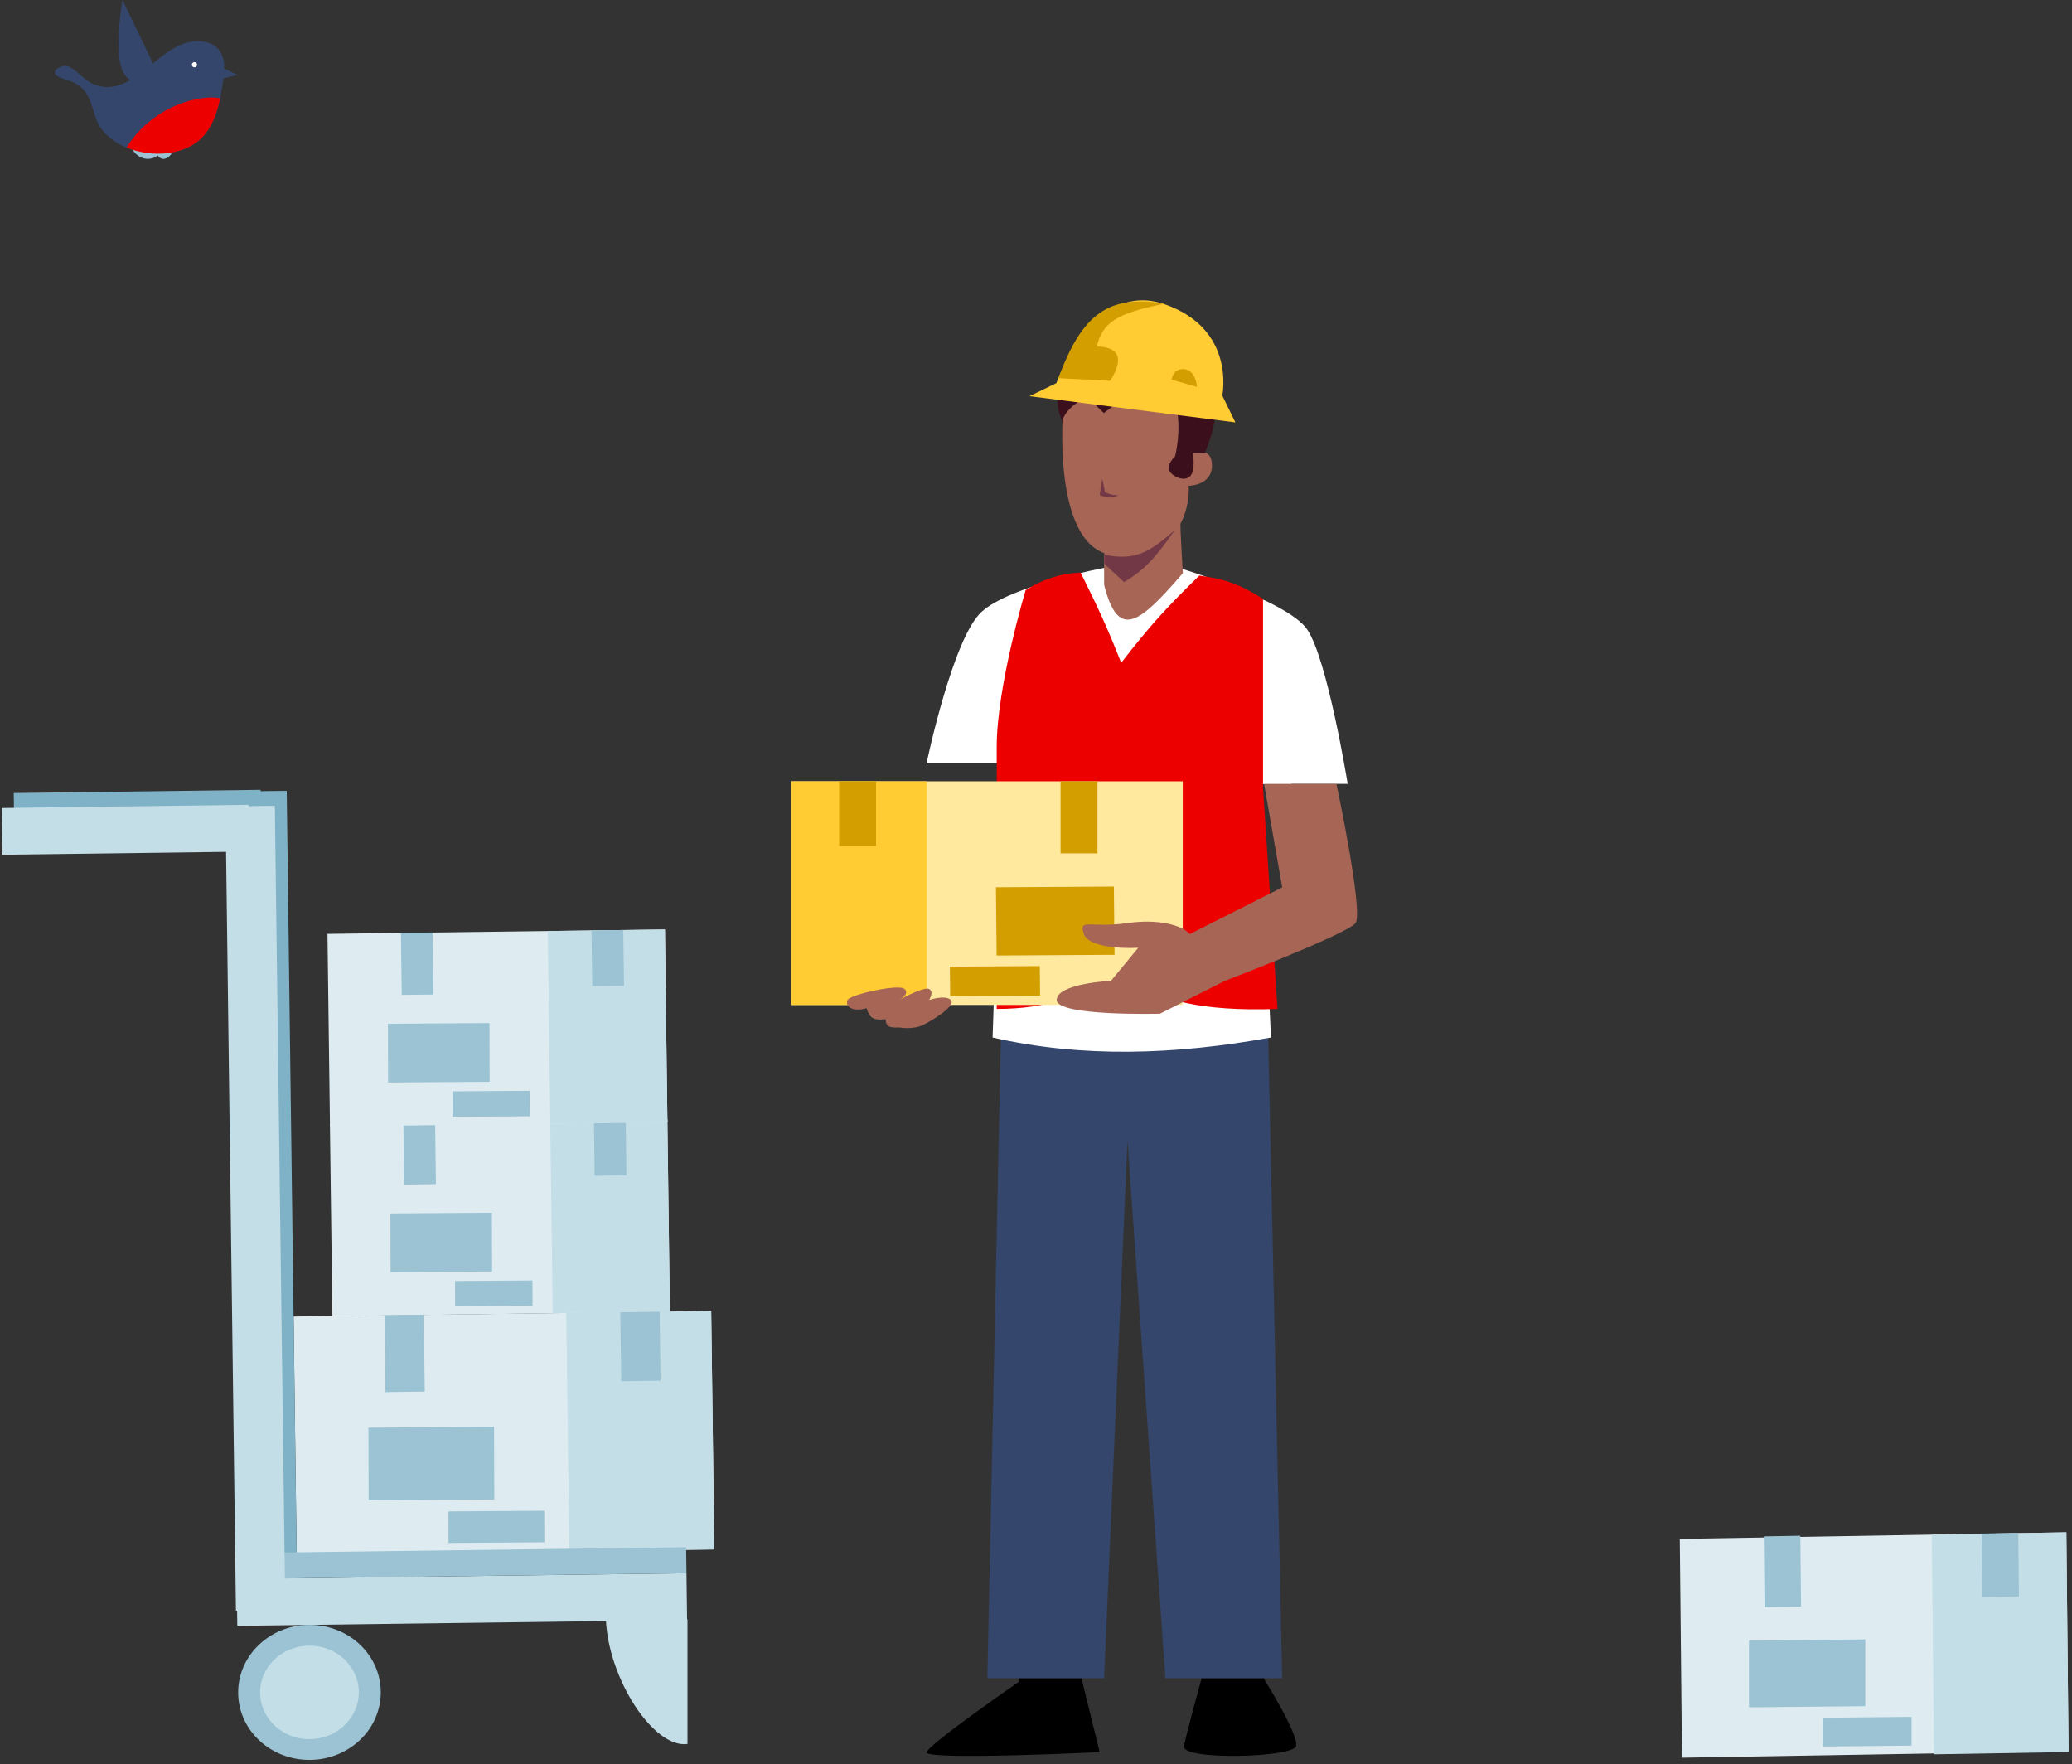 <svg width="457" height="389" viewBox="0 0 457 389" fill="none" xmlns="http://www.w3.org/2000/svg">
<rect x="0" y="0" width="457" height="389" fill="#333333" stroke="none"/>
<rect width="85.262" height="48.255" transform="matrix(-1 0.017 0.01 1 455.758 337.902)" fill="#DEECF2"/>
<rect width="29.68" height="48.454" transform="matrix(-1 0.017 0.01 1 455.756 337.902)" fill="#C3DEE7"/>
<rect width="8.051" height="14.018" transform="matrix(-1 0.017 0.01 1 445.152 338.033)" fill="#9BC3D3"/>
<rect width="8.056" height="15.623" transform="matrix(-1 0.017 0.01 1 397.085 338.653)" fill="#9BC3D3"/>
<rect width="6.351" height="19.547" transform="matrix(0 1 1 -0.01 402.065 378.793)" fill="#9BC3D3"/>
<rect width="14.724" height="25.655" transform="matrix(0 1 1 -0.01 385.755 361.775)" fill="#9BC3D3"/>
<rect width="74.427" height="42.464" transform="matrix(-1 0.013 0.013 1 147.194 246.792)" fill="#DEECF2"/>
<rect width="25.831" height="42.464" transform="matrix(-1 0.013 0.013 1 147.194 246.792)" fill="#C3DEE7"/>
<rect width="7.005" height="12.283" transform="matrix(-1 0.013 0.013 1 138.007 246.908)" fill="#9BC3D3"/>
<rect width="7.005" height="13.687" transform="matrix(-1 0.013 0.013 1 95.973 247.448)" fill="#9BC3D3"/>
<rect width="5.615" height="17.074" transform="matrix(0.003 1 1 -0.007 100.367 282.485)" fill="#9BC3D3"/>
<rect width="12.957" height="22.393" transform="matrix(0.003 1 1 -0.007 86.105 267.584)" fill="#9BC3D3"/>
<rect width="74.427" height="42.464" transform="matrix(-1 0.013 0.013 1 146.657 204.971)" fill="#DEECF2"/>
<rect width="25.831" height="42.464" transform="matrix(-1 0.013 0.013 1 146.657 204.971)" fill="#C3DEE7"/>
<rect width="7.005" height="12.283" transform="matrix(-1 0.013 0.013 1 137.471 205.086)" fill="#9BC3D3"/>
<rect width="7.005" height="13.687" transform="matrix(-1 0.013 0.013 1 95.436 205.626)" fill="#9BC3D3"/>
<rect width="5.615" height="17.074" transform="matrix(0.003 1 1 -0.007 99.83 240.663)" fill="#9BC3D3"/>
<rect width="12.957" height="22.393" transform="matrix(0.003 1 1 -0.007 85.568 225.762)" fill="#9BC3D3"/>
<rect width="92.11" height="52.553" transform="matrix(-1 0.013 0.013 1 156.863 289.118)" fill="#DEECF2"/>
<rect width="31.968" height="52.553" transform="matrix(-1 0.013 0.013 1 156.863 289.118)" fill="#C3DEE7"/>
<rect width="8.669" height="15.201" transform="matrix(-1 0.013 0.013 1 145.49 289.273)" fill="#9BC3D3"/>
<rect width="8.669" height="16.939" transform="matrix(-1 0.013 0.013 1 93.473 289.936)" fill="#9BC3D3"/>
<rect width="6.949" height="21.131" transform="matrix(0.003 1 1 -0.007 98.911 333.295)" fill="#9BC3D3"/>
<rect width="16.036" height="27.714" transform="matrix(0.003 1 1 -0.007 81.263 314.834)" fill="#9BC3D3"/>
<rect width="54.443" height="10.31" transform="matrix(1 -0.013 0.013 1 3.032 174.877)" fill="#7FB2C6"/>
<rect width="177.341" height="10.889" transform="matrix(-0.013 -1 1 -0.013 54.661 351.877)" fill="#7FB2C6"/>
<rect width="54.443" height="10.31" transform="matrix(1 -0.013 0.013 1 0.41 178.179)" fill="#C3DEE7"/>
<rect width="99.207" height="10.31" transform="matrix(1 -0.013 0.013 1 52.204 348.211)" fill="#C3DEE7"/>
<path d="M151.635 357.053V384.576C144.225 385.634 134.169 370.285 133.64 357.053H151.635Z" fill="#C3DEE7"/>
<rect width="99.207" height="5.728" transform="matrix(1 -0.013 0.013 1 52.131 342.479)" fill="#9BC3D3"/>
<rect width="177.341" height="10.889" transform="matrix(-0.013 -1 1 -0.013 52.038 355.179)" fill="#C3DEE7"/>
<ellipse cx="15.728" cy="14.892" rx="15.728" ry="14.892" transform="matrix(1 -0.013 0.013 1 52.338 358.512)" fill="#9BC3D3"/>
<ellipse cx="10.889" cy="10.31" rx="10.889" ry="10.31" transform="matrix(1 -0.013 0.013 1 57.235 363.035)" fill="#C3DEE7"/>
<path d="M242.543 386.385C242.543 386.385 203.724 388.249 204.361 386.385C204.997 384.521 224.724 370.854 224.724 370.854V363.398H238.725V370.854L242.543 386.385Z" fill="black"/>
<path d="M264.937 370.406V363.398H278.883V370.406C278.883 370.406 286.489 382.509 285.856 385.057C285.222 387.605 260.499 388.242 261.133 385.057C261.767 381.872 264.937 370.406 264.937 370.406Z" fill="black"/>
<path d="M282.797 370.097H257.044L248.674 251.522L243.524 370.097H217.771L220.99 217.402L279.578 222.552L282.797 370.097Z" fill="#34466B"/>
<path d="M272.475 172.879C272.212 153.659 272.098 142.926 278.668 132.497L284.861 172.879H272.475Z" fill="white"/>
<path d="M288.278 138.76C283.793 132.326 260.089 125.249 260.089 125.249H243.433C243.433 125.249 222.932 129.109 216.525 134.899C210.119 140.69 204.353 168.356 204.353 168.356H221.01L218.925 228.788C238.596 233.297 259.084 232.652 280.322 228.788L277.79 172.859H297.247C297.247 172.859 292.762 145.194 288.278 138.76Z" fill="white"/>
<path d="M278.572 173.745V132.056C273.592 128.955 270.557 127.743 264.527 126.925C257.467 133.791 253.654 137.928 247.289 146.166C244.299 138.557 242.181 133.98 238.35 126.283C233.944 126.418 229.81 127.802 226.22 130.131C226.22 130.131 219.835 151.297 219.835 164.765V222.489C242.181 222.489 247.289 210.944 247.289 210.944C247.289 210.944 247.289 223.771 281.765 222.489L278.572 173.745Z" fill="#EC0000"/>
<rect x="174.421" y="172.289" width="86.448" height="49.323" fill="#FFE99F"/>
<rect x="174.421" y="172.289" width="30.003" height="49.323" fill="#FFCC33"/>
<rect x="185.096" y="172.297" width="8.136" height="14.267" fill="#D39E00"/>
<rect x="233.919" y="172.285" width="8.136" height="15.898" fill="#D39E00"/>
<rect width="6.522" height="19.832" transform="matrix(0.01 1 -1 0.006 229.339 213.042)" fill="#D39E00"/>
<rect width="15.05" height="26.01" transform="matrix(0.01 1 -1 0.006 245.677 195.502)" fill="#D39E00"/>
<path d="M282.8 195.68L278.801 172.879H294.773C294.773 172.879 300.773 201.131 298.975 203.554C297.178 205.977 270.219 216.274 270.219 216.274L255.84 223.542C255.84 223.542 233.074 224.148 233.074 220.514C233.074 216.879 245.056 216.274 245.056 216.274L251.047 209.005C247.453 209.207 240.024 208.884 239.065 205.977C237.867 202.343 240.263 204.766 248.651 203.554C255.361 202.585 260.633 203.958 262.43 205.977L282.8 195.68Z" fill="#A66555"/>
<path d="M191.137 222.331C187.708 223.296 186.344 221.725 186.943 220.514C187.543 219.302 198.326 216.898 199.525 218.091C200.552 219.113 198.937 220.163 198.455 220.442C199.281 219.988 203.828 217.541 204.916 218.091C206.115 218.696 204.916 220.514 204.916 220.514C204.916 220.514 208.511 219.302 209.709 220.514C210.907 221.725 206.115 224.753 203.718 225.965C201.322 227.176 198.326 226.57 198.326 226.57C196.245 226.672 195.388 226.454 195.331 224.753C192.446 225.106 191.758 224.336 191.137 222.331Z" fill="#A66555"/>
<path d="M267.315 102.629C267.315 107.126 262.171 107.126 262.171 107.126C262.171 107.126 262.545 111.419 260.372 115.478C260.257 115.693 260.885 126.4 260.885 126.4C251.403 137.374 246.661 141.411 243.527 128.97V122.545C243.527 122.545 243.67 122.029 243.527 121.975C231.972 117.689 234.526 89.779 234.526 89.779C245.08 81.344 251.632 82.569 262.171 89.137L262.814 100.059C262.814 100.059 267.315 98.132 267.315 102.629Z" fill="#A66555"/>
<path d="M243.575 124.335V122.325C250.726 123.817 253.754 121.47 259.057 116.966C254.59 123.42 252.152 125.863 247.91 128.355L243.575 124.335Z" fill="#723846"/>
<path d="M242.542 109.174L243.132 105.573L243.722 108.574C245.486 109.205 245.526 109.186 246.671 109.174C245.399 109.798 244.597 109.986 242.542 109.174Z" fill="#723846"/>
<path d="M243.47 91.1L240.197 87.93C240.197 87.93 238.233 87.93 236.269 89.832C234.305 91.734 234.305 93.002 234.305 93.002C233.068 89.929 233.021 88.276 233.65 85.393C236.705 83.491 244.386 79.687 250.671 79.687C256.956 79.687 265.728 85.605 268.346 88.564C268.038 92.98 267.537 95.475 265.728 99.976H263.109C263.109 99.976 263.764 103.78 262.454 105.048C261.145 106.316 258.527 105.048 257.872 103.78C257.217 102.512 259.181 100.61 259.181 100.61C260.165 96.589 261.145 86.027 255.253 86.027C249.362 86.027 243.47 91.1 243.47 91.1Z" fill="#3B101C"/>
<path d="M227.06 87.372L272.475 93.149L269.585 87.23C269.585 87.23 272.693 72.539 256.805 67.072C240.916 61.605 232.997 84.489 232.997 84.489L227.06 87.372Z" fill="#FFCC33"/>
<path d="M241.931 76.433C243.101 71.194 246.232 69.052 256.907 66.977C244.582 64.919 238.688 69.093 233.445 83.401L244.843 83.983C244.843 83.983 247.256 80.582 246.424 78.425C245.592 76.268 241.931 76.433 241.931 76.433Z" fill="#D39E00"/>
<path d="M258.404 83.732L263.978 85.308C263.922 84.092 263.296 81.609 261.233 81.409C259.169 81.21 258.487 82.875 258.404 83.732Z" fill="#D39E00"/>
<path fill-rule="evenodd" clip-rule="evenodd" d="M52.396 16.494L49.485 15.143C49.497 11.699 47.869 9.083 43.615 9.083C37.156 9.083 32.773 16.166 27.114 18.45C24.713 19.419 22.943 19.493 20.461 18.484C18.572 17.715 16.636 15.106 14.873 14.588C13.817 14.278 11.672 15.209 12.158 16.319C12.49 17.076 15.459 17.813 16.151 18.141C19.879 19.902 19.993 22.956 21.355 26.652C21.355 26.652 21.358 26.648 21.359 26.648C24.74 34.593 39.686 36.702 45.315 29.491C48.03 26.01 48.644 21.559 49.3 17.281L52.396 16.494Z" fill="#34466B"/>
<path d="M31.55 34.863C33.497 35.47 34.794 34.257 34.794 34.257C34.794 34.257 35.443 35.47 36.74 34.863C38.038 34.257 38.038 33.044 38.038 33.044L28.955 32.438C28.955 32.438 29.604 34.257 31.55 34.863Z" fill="#9BC3D3"/>
<path fill-rule="evenodd" clip-rule="evenodd" d="M44.512 21.659C37.74 22.622 31.505 26.742 27.885 32.536C33.726 34.952 41.575 34.28 45.317 29.487C47.105 27.196 47.977 24.483 48.554 21.675C47.229 21.396 45.854 21.468 44.512 21.659Z" fill="#EC0000"/>
<path fill-rule="evenodd" clip-rule="evenodd" d="M43.468 14.272C43.468 14.591 43.21 14.851 42.891 14.851C42.572 14.851 42.313 14.591 42.313 14.272C42.313 13.953 42.572 13.695 42.891 13.695C43.21 13.695 43.468 13.953 43.468 14.272Z" fill="white"/>
<path d="M27.009 0L36.091 18.814C36.091 18.814 28.955 20.111 27.009 15.57C25.062 11.029 27.009 0 27.009 0Z" fill="#34466B"/>
</svg>
